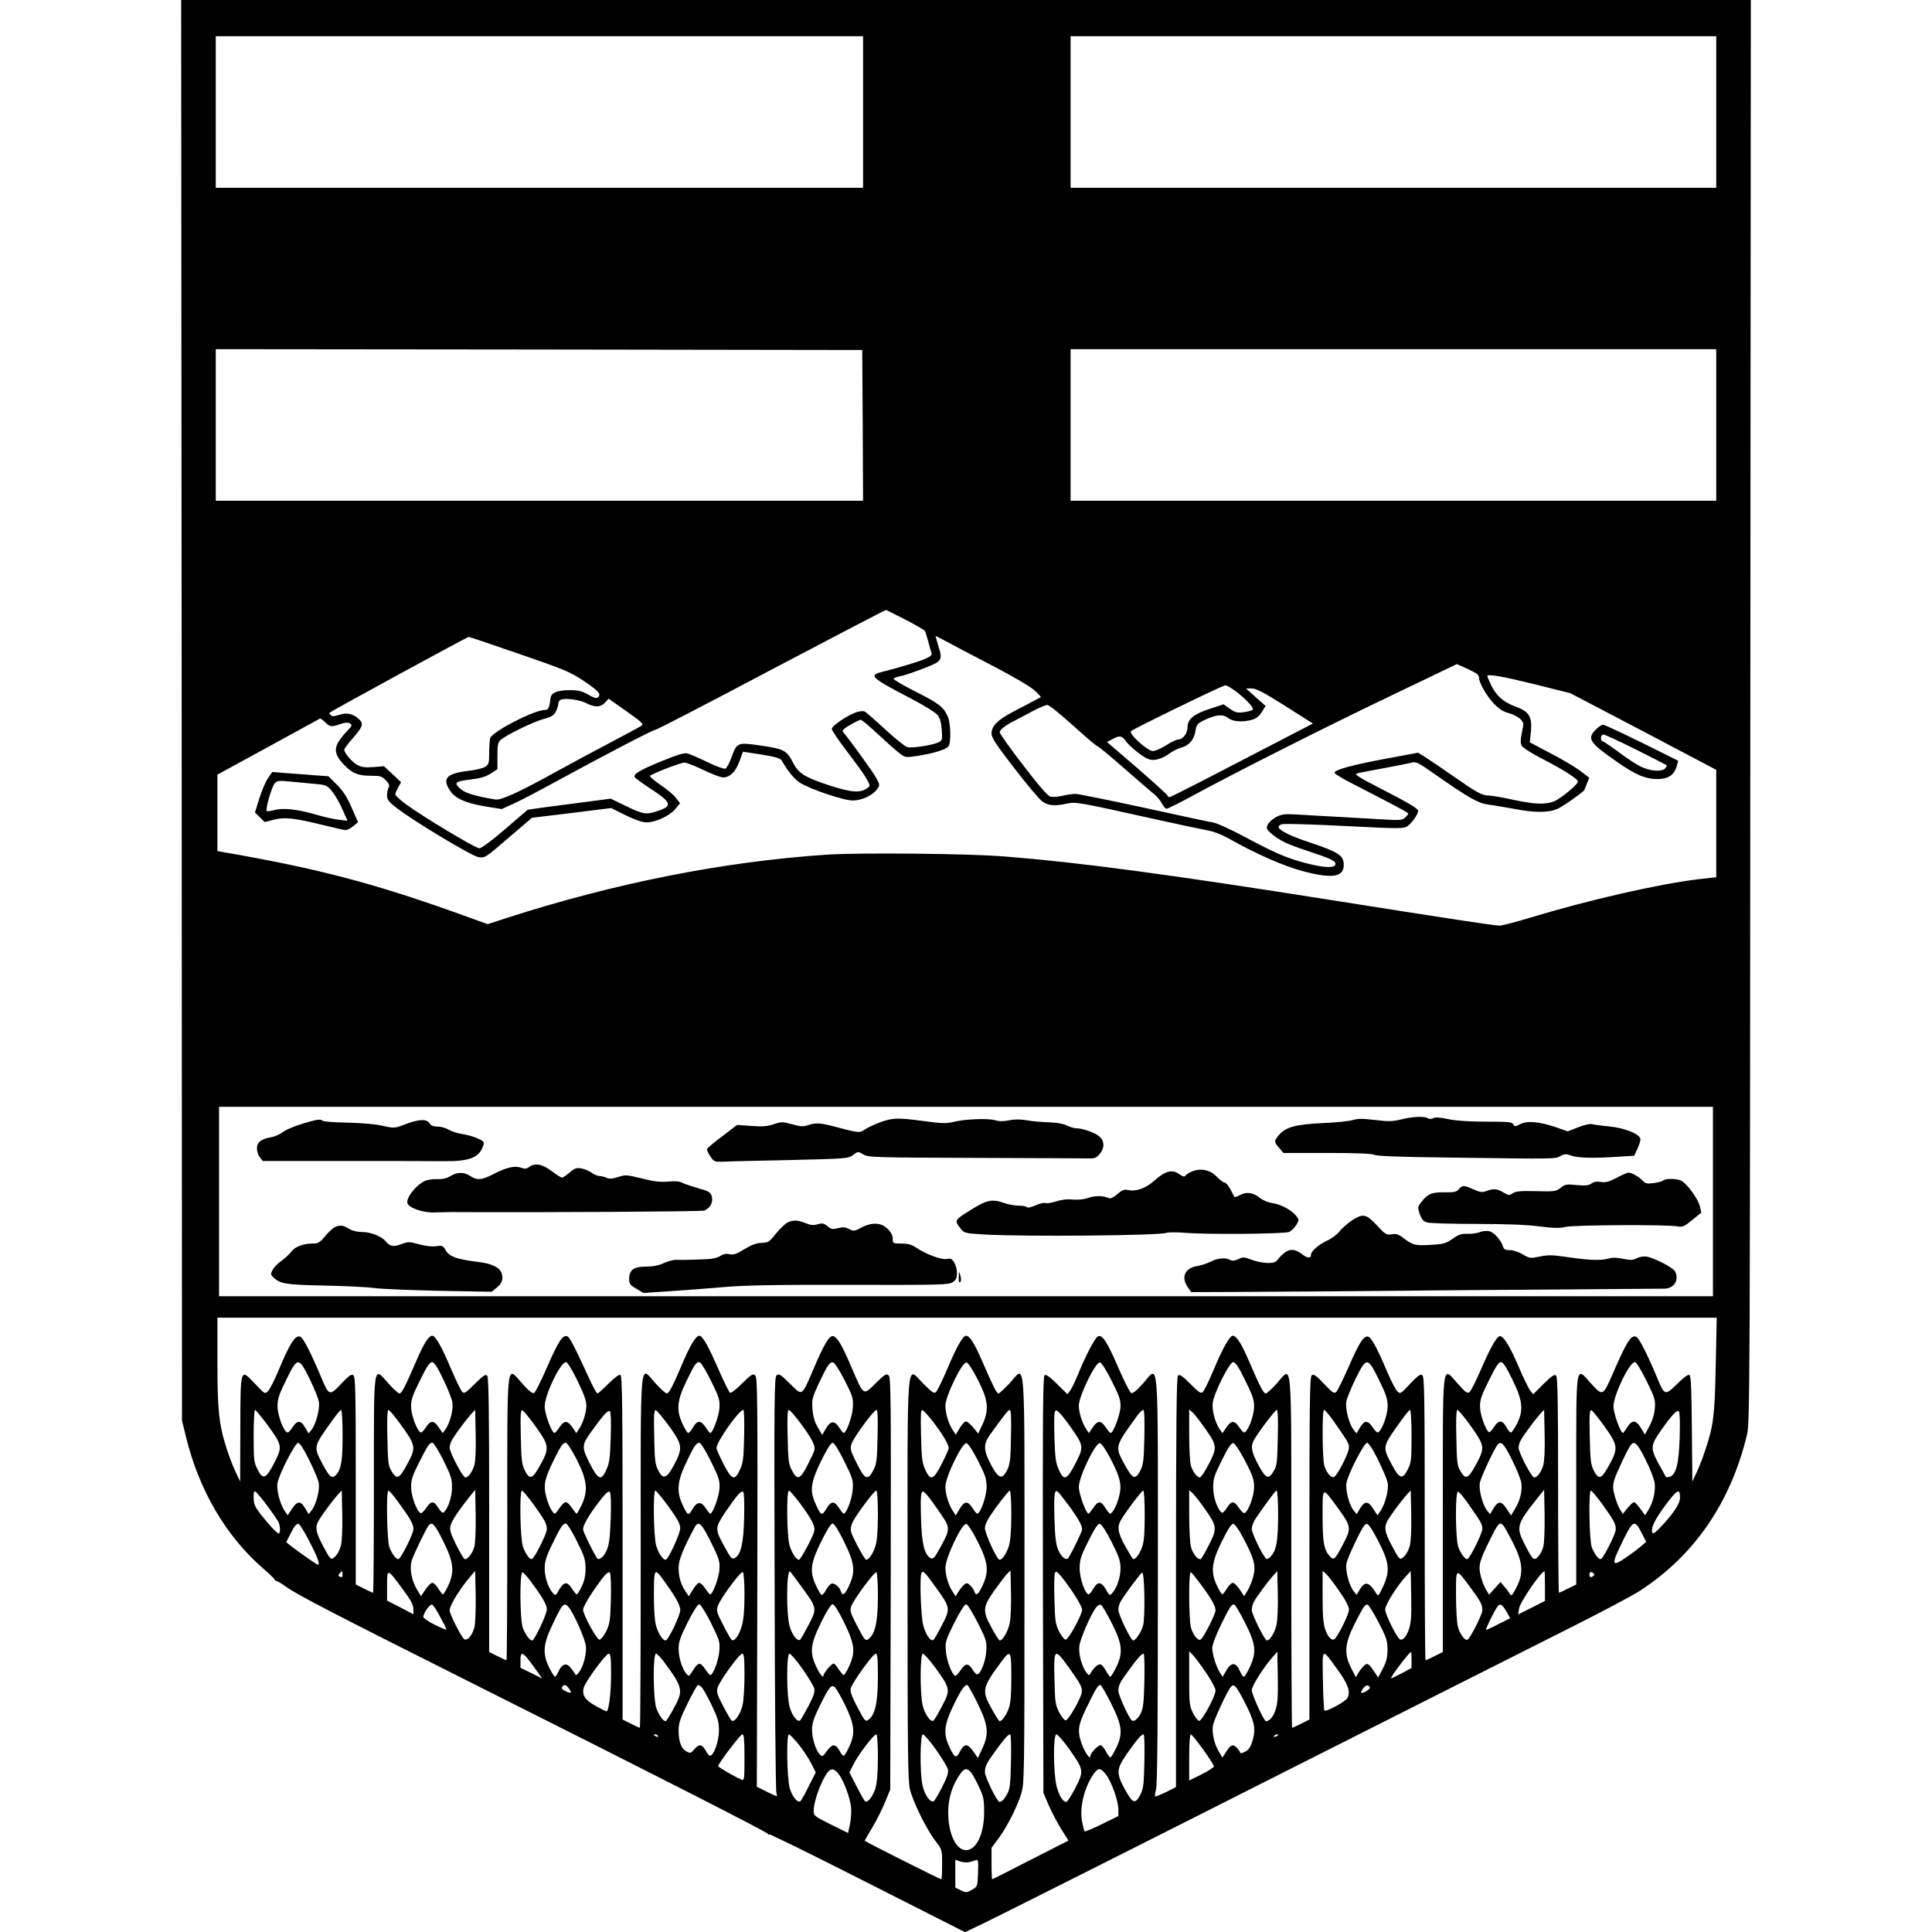 <?xml version="1.0" standalone="no"?>
<!DOCTYPE svg PUBLIC "-//W3C//DTD SVG 20010904//EN"
 "http://www.w3.org/TR/2001/REC-SVG-20010904/DTD/svg10.dtd">
<svg version="1.0" xmlns="http://www.w3.org/2000/svg"
 width="1173pt" height="1173pt" viewBox="0 0 1173 1173"
 preserveAspectRatio="xMidYMid meet">
<g transform="translate(0,1173) scale(0.1,-0.1)"
fill="#000000" stroke="none">
<path d="M1103 7418 l2 -4313 22 -90 c79 -330 245 -613 473 -810 36 -31 66
-60 68 -66 2 -5 8 -9 13 -9 5 0 31 -16 59 -36 65 -47 303 -170 1150 -595 1078
-541 1764 -890 1772 -903 4 -6 8 -7 8 -3 0 5 268 -127 595 -293 l594 -301 103
49 c57 27 812 406 1678 844 866 437 1725 871 1907 962 183 92 368 190 410 218
331 215 551 536 650 948 17 71 18 279 20 4393 l3 4317 -4765 0 -4765 0 3
-4312z m4137 3632 l0 -460 -1965 0 -1965 0 0 460 0 460 1965 0 1965 0 0 -460z
m5180 0 l0 -460 -1960 0 -1960 0 0 460 0 460 1960 0 1960 0 0 -460z m-5182
-1902 l2 -458 -1965 0 -1965 0 0 460 0 460 1963 -2 1962 -3 3 -457z m5182 2
l0 -460 -1960 0 -1960 0 0 460 0 460 1960 0 1960 0 0 -460z m-4923 -1182 c61
-32 114 -62 118 -68 3 -5 12 -33 20 -62 7 -29 17 -61 20 -71 6 -13 -2 -21 -37
-37 -39 -17 -151 -51 -265 -80 -80 -20 -63 -36 176 -160 85 -45 153 -87 165
-103 14 -19 21 -47 24 -90 4 -60 3 -63 -22 -75 -39 -17 -160 -36 -188 -28 -12
3 -72 51 -132 106 -60 56 -116 105 -125 109 -10 6 -31 4 -54 -4 -54 -19 -147
-82 -147 -101 0 -8 42 -70 93 -137 52 -67 105 -141 118 -165 23 -41 23 -44 6
-56 -42 -32 -96 -28 -227 14 -151 49 -192 74 -225 139 -37 74 -55 84 -194 104
-145 21 -146 21 -181 -74 -12 -33 -28 -63 -36 -66 -9 -3 -58 15 -111 41 -53
26 -107 49 -122 52 -18 4 -66 -11 -151 -46 -135 -55 -177 -80 -166 -99 5 -7
45 -36 89 -65 136 -88 143 -109 50 -140 -68 -23 -86 -21 -190 29 l-95 46 -161
-21 c-89 -12 -203 -27 -252 -33 l-91 -13 -136 -117 c-84 -72 -144 -117 -158
-117 -24 0 -342 191 -445 267 -36 26 -65 53 -65 60 0 6 8 26 18 43 l17 31 -52
49 -52 48 -64 -5 c-47 -4 -71 -1 -95 11 -32 16 -82 74 -82 94 0 6 22 36 50 68
65 74 70 91 36 121 -37 31 -71 38 -117 23 -30 -10 -42 -11 -51 -2 -6 6 -10 13
-7 15 15 13 836 460 844 460 6 0 145 -47 310 -104 273 -94 308 -109 389 -163
91 -62 107 -79 87 -99 -9 -9 -23 -5 -60 16 -39 22 -62 27 -112 27 -76 0 -113
-16 -117 -50 -6 -56 -13 -70 -32 -70 -67 0 -323 -133 -334 -172 -3 -13 -6 -53
-6 -90 0 -61 -2 -69 -25 -84 -14 -9 -62 -20 -107 -25 -127 -15 -155 -46 -105
-120 31 -47 94 -75 213 -95 l100 -16 77 35 c42 19 154 78 249 130 297 162 594
317 609 317 8 0 325 164 704 365 380 200 692 363 695 362 3 -1 55 -28 117 -59z
m523 -277 c128 -66 233 -128 259 -151 24 -22 42 -41 40 -43 -2 -1 -24 -13 -49
-26 -25 -13 -79 -41 -120 -63 -92 -48 -130 -86 -130 -131 0 -26 27 -67 139
-212 76 -99 153 -190 171 -202 36 -25 74 -28 148 -12 55 11 59 11 532 -94 135
-30 276 -60 314 -67 45 -8 94 -27 140 -53 161 -91 335 -168 453 -198 181 -47
248 -33 241 51 -4 47 -39 69 -191 120 -179 59 -243 101 -181 116 15 4 186 -1
380 -11 332 -17 355 -17 379 -1 27 18 65 72 65 93 0 14 -57 48 -244 144 -108
55 -144 78 -130 82 10 4 82 18 160 32 78 14 155 30 172 34 29 9 40 3 144 -70
202 -141 263 -176 320 -183 29 -4 99 -16 156 -26 132 -26 214 -25 270 0 35 16
162 106 162 115 0 2 7 18 15 38 l14 35 -55 42 c-31 23 -112 72 -181 107 l-125
66 7 66 c8 91 -11 121 -96 152 -71 26 -116 66 -147 132 -12 26 -22 49 -22 52
0 15 90 -1 286 -49 l219 -55 443 -232 442 -233 0 -326 0 -326 -107 -12 c-242
-29 -660 -124 -1021 -233 -89 -27 -174 -49 -187 -49 -30 0 -332 46 -995 151
-1023 162 -1556 233 -2010 269 -219 18 -882 24 -1080 11 -629 -42 -1290 -173
-1952 -387 l-107 -35 -208 75 c-501 178 -839 266 -1401 363 l-32 6 0 232 0
232 308 168 c169 93 310 170 314 172 4 2 18 -8 32 -22 29 -29 39 -30 93 -11
27 10 45 11 57 4 16 -9 15 -13 -17 -47 -83 -88 -88 -128 -24 -198 52 -57 89
-73 170 -73 56 0 66 -3 90 -28 19 -20 24 -31 17 -42 -5 -8 -10 -30 -10 -47 0
-28 8 -39 55 -76 104 -81 458 -294 500 -301 40 -6 42 -4 182 117 l143 122 240
29 241 30 88 -44 c58 -28 101 -43 127 -43 55 0 140 40 174 81 l29 35 -26 34
c-14 18 -57 54 -95 79 -38 26 -66 50 -61 54 17 15 186 80 208 80 13 0 65 -20
116 -45 51 -25 105 -45 119 -45 42 0 77 35 100 99 l21 57 112 -17 c81 -13 115
-23 122 -35 42 -71 76 -112 110 -135 61 -40 271 -111 325 -109 54 1 118 31
144 67 19 26 19 27 -3 68 -18 34 -151 219 -203 282 -7 8 6 20 44 42 29 17 58
31 64 31 6 0 53 -39 105 -88 52 -48 110 -100 130 -115 36 -27 38 -27 105 -17
99 15 177 39 192 58 17 22 15 135 -3 180 -25 59 -52 80 -198 154 -75 38 -135
73 -132 78 3 4 22 11 42 15 21 3 84 25 141 47 115 45 117 47 87 144 -8 27 -15
51 -15 52 0 2 28 -12 63 -31 34 -19 159 -84 277 -146z m2947 -52 c7 -6 13 -18
13 -25 0 -30 47 -111 90 -156 33 -34 58 -50 92 -58 25 -7 56 -23 69 -36 21
-22 21 -26 9 -82 -9 -43 -9 -65 -1 -80 6 -11 57 -44 113 -73 134 -68 228 -128
228 -144 0 -18 -101 -102 -144 -120 -51 -21 -120 -19 -252 10 -64 14 -129 25
-145 25 -41 0 -73 18 -219 120 -69 48 -144 99 -168 114 l-42 26 -188 -35
c-213 -39 -325 -70 -319 -88 2 -7 59 -41 128 -75 250 -129 319 -165 319 -172
0 -4 -9 -15 -19 -24 -16 -15 -33 -17 -118 -12 -54 3 -179 10 -278 16 -99 5
-217 12 -263 15 -70 4 -89 2 -123 -15 -22 -12 -45 -32 -52 -47 -10 -23 -8 -28
23 -55 49 -41 94 -63 212 -102 149 -49 180 -64 176 -84 -5 -25 -73 -21 -193
11 -113 31 -182 62 -373 164 -74 39 -151 74 -171 78 -20 3 -211 44 -425 91
-213 46 -401 84 -416 84 -16 0 -51 -5 -78 -11 -27 -7 -61 -9 -74 -6 -17 5 -69
64 -166 191 -78 101 -142 191 -142 200 0 16 35 43 95 73 22 11 71 37 108 57
38 20 76 36 86 36 10 0 80 -56 156 -125 76 -69 142 -125 147 -125 6 0 80 -62
166 -137 87 -76 169 -147 183 -158 15 -12 34 -35 43 -53 9 -18 22 -32 29 -32
7 0 76 34 153 76 251 137 801 415 1209 610 l400 192 54 -24 c30 -14 60 -29 68
-35z m-1468 -103 c61 -46 115 -102 107 -114 -3 -5 -27 -12 -53 -16 -40 -5 -52
-3 -86 21 l-38 27 -82 -27 c-99 -32 -137 -63 -137 -112 0 -38 -28 -75 -58 -75
-10 0 -42 -16 -72 -35 -30 -19 -66 -35 -80 -35 -33 0 -149 105 -133 121 14 14
554 277 572 278 7 1 34 -14 60 -33z m304 -92 l168 -107 -430 -223 c-236 -123
-434 -224 -440 -224 -6 0 -11 4 -11 8 0 5 -83 80 -184 168 l-185 159 32 17
c44 24 59 22 81 -10 22 -32 103 -98 139 -111 32 -13 82 1 127 34 19 14 51 30
70 35 49 13 79 48 88 101 6 40 12 46 52 66 71 34 115 39 146 14 30 -23 86 -27
146 -11 26 8 44 22 59 47 l23 37 -60 53 -59 53 35 0 c27 0 73 -24 203 -106z
m-4244 17 c53 -27 87 -26 114 3 l22 24 108 -76 c95 -67 106 -78 92 -88 -10 -7
-97 -54 -194 -105 -97 -51 -237 -126 -311 -167 -239 -132 -347 -182 -383 -176
-118 20 -180 38 -207 61 -48 40 -39 49 55 60 64 8 95 17 125 37 l40 26 0 80
c0 65 3 82 19 97 31 29 201 112 263 128 46 12 61 22 73 45 8 16 15 38 15 49 0
11 8 21 18 24 35 9 112 -2 151 -22z m6841 -3026 l0 -575 -4535 0 -4535 0 0
575 0 575 4535 0 4535 0 0 -575z m17 -992 c-6 -307 -13 -367 -64 -518 -14 -44
-38 -105 -52 -135 l-26 -55 -3 319 c-2 241 -5 322 -15 328 -8 5 -34 -15 -74
-54 -74 -73 -77 -72 -123 40 -58 139 -109 240 -126 246 -32 12 -56 -26 -143
-226 -59 -135 -60 -136 -131 -58 -96 107 -90 143 -90 -591 l0 -629 -50 -25
c-27 -14 -52 -25 -55 -25 -3 0 -5 294 -5 653 0 498 -3 656 -12 665 -10 10 -26
-1 -76 -50 l-63 -63 -18 22 c-10 12 -42 78 -72 148 -56 131 -96 194 -118 181
-21 -13 -56 -77 -111 -204 -29 -67 -60 -128 -68 -134 -12 -11 -24 -2 -72 52
-97 107 -90 168 -90 -796 l0 -834 -50 -25 c-27 -14 -52 -25 -55 -25 -3 0 -5
386 -5 859 0 738 -2 860 -14 871 -12 9 -26 0 -75 -52 -59 -63 -60 -63 -79 -43
-10 11 -36 61 -57 110 -51 122 -90 198 -110 215 -27 23 -59 -21 -125 -175 -34
-77 -68 -147 -76 -155 -14 -13 -22 -8 -75 48 -49 52 -63 61 -75 52 -12 -11
-14 -156 -14 -1051 l0 -1039 -50 -25 c-27 -14 -52 -25 -55 -25 -3 0 -5 479 -5
1064 0 1220 7 1133 -87 1028 -30 -34 -61 -62 -68 -62 -14 0 -32 34 -105 203
-45 104 -73 147 -95 147 -19 0 -59 -70 -117 -208 -27 -64 -56 -124 -64 -132
-12 -13 -22 -7 -77 48 -49 49 -65 60 -75 50 -9 -9 -12 -295 -12 -1255 l0
-1243 -61 -31 c-34 -16 -63 -28 -66 -26 -2 3 0 22 6 44 8 26 11 427 11 1269 0
1414 8 1304 -90 1195 -37 -43 -62 -62 -72 -59 -8 4 -43 73 -78 154 -68 157
-96 201 -123 191 -18 -7 -76 -118 -123 -234 -16 -40 -37 -83 -46 -95 l-17 -23
-63 62 c-41 41 -67 60 -76 54 -10 -6 -12 -261 -10 -1272 l3 -1264 32 -75 c18
-42 53 -107 76 -145 l44 -70 -230 -117 c-126 -65 -231 -118 -233 -118 -2 0 -4
43 -4 95 l0 96 41 55 c53 72 114 192 139 273 19 61 20 97 20 1296 0 1416 8
1304 -90 1197 -32 -34 -62 -62 -68 -62 -11 0 -31 40 -102 203 -45 104 -73 147
-95 147 -19 0 -58 -68 -116 -207 -28 -65 -57 -125 -65 -133 -12 -13 -22 -7
-78 49 -105 104 -96 220 -96 -1188 0 -1049 2 -1225 15 -1276 19 -77 102 -245
155 -313 40 -52 40 -53 40 -142 0 -50 -2 -90 -5 -90 -8 0 -465 230 -465 234 0
2 20 37 44 77 25 41 60 110 78 154 l33 80 3 1251 c2 1127 1 1253 -13 1264 -14
12 -25 5 -79 -49 -76 -75 -71 -78 -146 97 -58 136 -87 185 -112 190 -23 4 -54
-48 -117 -195 -76 -176 -67 -170 -145 -94 -56 55 -67 63 -81 51 -14 -11 -15
-137 -12 -1264 1 -688 6 -1261 11 -1274 8 -23 7 -22 -55 8 l-64 32 3 1243 c2
1119 1 1244 -13 1255 -14 12 -25 4 -80 -50 -34 -34 -67 -60 -73 -56 -5 3 -36
65 -68 138 -67 153 -98 208 -119 208 -20 0 -56 -59 -105 -176 -58 -135 -78
-174 -92 -174 -7 0 -38 28 -69 62 -97 108 -89 197 -89 -1028 0 -585 -2 -1064
-5 -1064 -3 0 -28 11 -55 25 l-50 25 0 1044 c0 872 -2 1045 -14 1049 -8 3 -38
-20 -72 -54 -32 -32 -62 -59 -67 -59 -4 0 -24 35 -44 78 -96 210 -124 263
-139 269 -28 10 -55 -32 -124 -191 -35 -81 -70 -150 -78 -154 -10 -3 -35 16
-72 59 -97 107 -90 171 -90 -822 0 -473 -2 -859 -5 -859 -3 0 -28 11 -55 25
l-50 25 0 833 c0 639 -3 836 -12 845 -10 10 -26 -1 -75 -50 -55 -55 -65 -61
-77 -48 -8 8 -37 68 -65 133 -58 139 -97 207 -116 207 -22 0 -50 -43 -95 -147
-73 -169 -91 -203 -105 -203 -7 0 -38 28 -68 62 -92 103 -87 141 -87 -618 0
-360 -2 -654 -5 -654 -3 0 -28 11 -55 25 l-50 25 0 629 c0 537 -2 630 -14 641
-12 9 -26 0 -74 -51 -71 -76 -75 -74 -122 39 -58 139 -109 240 -126 246 -32
12 -62 -34 -139 -219 -21 -49 -47 -99 -57 -110 -19 -20 -20 -20 -79 43 -91 96
-89 102 -90 -277 l-1 -316 -28 60 c-16 33 -40 96 -54 140 -47 146 -56 235 -56
526 l0 269 4551 0 4552 0 -6 -287z m-8537 -85 c28 -57 53 -119 56 -139 7 -43
-18 -136 -44 -169 l-18 -23 -22 37 c-26 45 -48 44 -77 -1 -11 -18 -24 -31 -30
-30 -23 6 -59 102 -60 157 0 47 8 71 53 163 69 140 75 140 142 5z m811 -2 c28
-57 53 -121 56 -143 6 -43 -15 -122 -43 -162 l-16 -22 -25 36 c-29 43 -50 42
-78 -2 -11 -18 -24 -31 -30 -30 -21 6 -58 102 -59 154 -1 43 7 68 54 162 39
81 59 111 73 111 13 0 32 -28 68 -104z m814 -7 c40 -82 55 -123 55 -153 -1
-45 -19 -102 -44 -141 l-17 -26 -22 33 c-31 45 -51 46 -79 4 -13 -20 -27 -36
-31 -36 -17 0 -59 113 -60 160 -1 68 95 270 129 270 9 0 36 -43 69 -111z m811
-1 c51 -103 55 -118 52 -168 -4 -51 -41 -151 -56 -150 -4 1 -16 15 -27 33 -29
45 -51 46 -76 3 -11 -20 -25 -36 -30 -36 -6 0 -21 24 -34 53 -40 84 -35 143
21 258 51 106 60 119 81 119 7 0 38 -49 69 -112z m812 2 c49 -97 53 -109 50
-165 -3 -56 -40 -156 -56 -155 -4 1 -16 15 -27 33 -28 44 -54 41 -81 -7 l-22
-38 -27 46 c-19 33 -29 66 -32 110 -5 58 -2 69 36 152 54 114 68 136 89 132
10 -2 38 -46 70 -108z m810 1 c63 -124 68 -180 27 -270 l-26 -55 -30 37 c-17
20 -37 37 -44 37 -8 0 -25 -18 -38 -40 l-24 -41 -17 26 c-27 41 -46 103 -46
150 0 58 102 268 128 263 10 -2 37 -43 70 -107z m811 -4 c45 -88 55 -116 54
-156 -1 -48 -43 -161 -60 -161 -4 0 -18 16 -31 36 -28 42 -48 41 -79 -4 l-22
-33 -17 26 c-25 39 -43 96 -44 141 0 57 102 267 128 262 10 -2 38 -44 71 -111z
m811 2 c47 -95 55 -118 54 -165 -2 -53 -37 -145 -59 -151 -5 -1 -19 12 -30 30
-28 44 -49 45 -78 2 l-25 -36 -16 22 c-28 40 -49 119 -43 162 8 61 102 247
124 247 14 0 34 -30 73 -111z m812 4 c45 -92 53 -116 53 -163 -1 -55 -37 -151
-60 -157 -5 -1 -19 12 -30 30 -29 45 -51 46 -77 1 l-22 -37 -18 23 c-27 33
-51 126 -44 169 3 20 28 82 56 139 67 135 73 135 142 -5z m811 0 c63 -129 68
-186 27 -268 -14 -27 -30 -50 -35 -52 -6 -2 -19 13 -29 32 -24 45 -48 45 -76
0 -12 -19 -25 -33 -30 -30 -20 12 -53 104 -54 152 -1 43 7 68 54 162 39 81 59
111 73 111 13 0 32 -29 70 -107z m813 -5 c52 -106 55 -117 51 -170 -3 -35 -15
-75 -33 -107 l-27 -51 -24 40 c-30 50 -54 51 -83 5 -12 -19 -24 -35 -26 -35
-15 0 -58 120 -58 161 0 68 97 269 130 269 9 0 36 -44 70 -112z m-8379 -260
c100 -137 100 -139 44 -248 -47 -90 -66 -96 -98 -30 -21 40 -23 58 -23 202 0
87 4 158 8 158 4 0 35 -37 69 -82z m463 -72 c0 -153 -8 -204 -38 -239 -25 -29
-41 -16 -83 63 -57 109 -58 103 60 268 24 34 48 62 52 62 5 0 9 -69 9 -154z
m348 72 c100 -139 100 -145 41 -254 -46 -84 -61 -89 -93 -34 -19 31 -21 55
-24 203 -3 108 0 167 6 167 6 0 37 -37 70 -82z m452 -253 c-13 -43 -36 -75
-55 -75 -15 0 -95 152 -95 180 0 12 5 31 12 43 15 30 86 125 117 160 l26 28 3
-148 c2 -91 -1 -163 -8 -188z m372 234 c83 -115 85 -131 27 -236 -47 -85 -63
-90 -94 -28 -17 34 -20 64 -23 204 -3 129 -1 162 9 159 8 -3 44 -47 81 -99z
m456 -66 c-4 -123 -8 -156 -26 -195 -31 -71 -49 -65 -101 36 -50 98 -50 112 7
191 73 102 104 137 115 126 6 -6 8 -66 5 -158z m355 68 c81 -113 84 -133 29
-236 -45 -84 -67 -90 -97 -30 -17 34 -21 64 -23 204 -3 133 -1 162 10 159 7
-2 43 -46 81 -97z m455 -58 c-3 -137 -6 -164 -25 -205 -32 -71 -50 -65 -101
35 -23 45 -42 88 -42 95 0 38 137 232 163 232 5 0 7 -67 5 -157z m343 75 c69
-93 92 -138 83 -165 -3 -10 -22 -51 -42 -90 -44 -86 -62 -92 -94 -30 -20 37
-23 60 -26 205 -3 114 -1 162 7 162 6 0 39 -37 72 -82z m467 -80 c-3 -145 -6
-168 -26 -205 -32 -62 -50 -56 -94 30 -48 96 -50 103 -34 140 19 44 133 197
147 197 8 0 10 -48 7 -162z m340 86 c55 -72 92 -134 92 -156 0 -7 -19 -50 -42
-95 -51 -100 -69 -106 -101 -35 -18 40 -22 70 -25 206 -3 130 -2 158 9 154 8
-2 38 -36 67 -74z m470 -86 c-2 -139 -6 -169 -23 -203 -30 -60 -52 -54 -97 30
-48 89 -49 127 -6 186 86 119 109 149 119 149 7 0 10 -53 7 -162z m367 51 c75
-108 76 -114 24 -215 -52 -101 -70 -107 -101 -36 -18 39 -22 72 -26 189 -2 78
-2 150 2 159 6 15 8 15 27 -2 11 -10 45 -53 74 -95z m443 -51 c-3 -139 -6
-169 -23 -203 -31 -62 -47 -57 -94 28 -64 116 -65 111 76 305 13 17 29 32 34
32 7 0 9 -57 7 -162z m368 50 c74 -104 75 -117 23 -217 -23 -44 -47 -81 -54
-81 -17 0 -40 30 -54 69 -6 20 -11 99 -11 189 l0 155 21 -19 c12 -10 45 -53
75 -96z m442 -55 c-3 -148 -5 -172 -24 -203 -32 -55 -47 -50 -93 34 -42 78
-49 112 -30 149 23 44 131 187 141 187 6 0 9 -59 6 -167z m338 100 c89 -127
94 -136 94 -162 0 -33 -73 -175 -92 -179 -19 -4 -42 25 -57 67 -13 41 -15 341
-2 341 5 0 31 -30 57 -67z m474 -91 c0 -144 -2 -162 -22 -202 -33 -66 -52 -60
-99 30 -57 109 -58 103 60 268 24 34 48 62 52 62 5 0 9 -71 9 -158z m348 76
c100 -139 100 -145 41 -254 -46 -84 -61 -89 -93 -34 -19 31 -21 55 -24 203 -3
108 0 167 6 167 6 0 37 -37 70 -82z m452 -253 c-13 -44 -36 -75 -56 -75 -15 0
-94 151 -94 181 0 11 5 30 12 42 15 30 86 125 117 160 l26 28 3 -148 c2 -91
-1 -163 -8 -188z m372 234 c82 -115 84 -132 27 -236 -47 -85 -63 -90 -94 -28
-17 34 -20 64 -23 204 -3 132 -1 162 10 159 7 -3 43 -47 80 -99z m456 -66 c-5
-160 -22 -227 -60 -239 -11 -3 -21 -4 -22 -2 -2 1 -22 38 -46 81 -51 95 -50
111 17 206 62 89 95 123 106 112 6 -6 8 -72 5 -158z m-8321 -137 c28 -57 55
-119 58 -139 8 -41 -16 -133 -43 -167 l-18 -23 -22 37 c-27 46 -48 44 -81 -7
l-24 -37 -19 27 c-29 44 -51 130 -43 170 10 55 107 243 125 243 10 0 35 -39
67 -104z m815 -2 c47 -95 53 -114 52 -168 0 -58 -27 -134 -53 -150 -5 -3 -18
10 -30 29 -26 44 -45 44 -73 0 -13 -19 -27 -33 -33 -32 -23 7 -58 100 -59 156
0 47 7 70 48 151 55 108 63 120 82 120 7 0 37 -48 66 -106z m810 4 c63 -125
70 -189 29 -276 -14 -29 -27 -52 -30 -52 -3 0 -16 16 -29 35 -12 19 -29 35
-37 35 -8 0 -25 -16 -37 -35 -13 -19 -26 -35 -29 -35 -13 0 -40 51 -53 104
-18 68 -9 110 45 219 47 94 56 107 75 107 8 0 37 -46 66 -102z m814 -10 c51
-103 55 -118 52 -168 -4 -51 -41 -151 -56 -150 -4 1 -16 15 -27 33 -28 43 -54
41 -81 -6 -24 -43 -30 -40 -63 34 -33 72 -28 136 20 238 50 107 65 131 85 131
9 0 36 -44 70 -112z m810 0 c53 -107 55 -116 51 -173 -4 -56 -38 -146 -55
-145 -4 1 -16 15 -27 33 -29 46 -49 45 -78 -3 -27 -46 -33 -44 -66 31 -36 77
-29 130 34 258 34 70 60 111 70 111 10 0 36 -41 71 -112z m812 3 c45 -88 52
-111 52 -160 0 -55 -38 -162 -57 -161 -4 1 -17 15 -28 33 -29 46 -49 45 -78
-3 l-24 -41 -17 26 c-27 41 -46 103 -46 150 0 58 102 268 128 263 10 -2 37
-43 70 -107z m804 14 c60 -116 71 -161 52 -232 -14 -54 -40 -103 -54 -103 -4
0 -17 16 -29 35 -26 44 -45 44 -73 0 -13 -19 -26 -35 -29 -35 -15 0 -59 121
-59 162 0 61 101 271 128 266 10 -2 36 -40 64 -93z m818 -15 c47 -92 54 -112
54 -161 -1 -56 -36 -149 -59 -156 -5 -1 -20 13 -33 32 -28 44 -47 44 -73 0
-12 -19 -25 -32 -30 -29 -26 16 -53 92 -53 150 -1 54 5 73 52 168 40 80 58
106 70 104 10 -2 40 -47 72 -108z m807 6 c28 -57 55 -119 58 -139 8 -40 -14
-126 -43 -170 l-19 -27 -24 37 c-32 51 -52 52 -80 7 l-22 -37 -19 23 c-27 34
-51 126 -43 167 10 55 107 243 125 243 10 0 35 -39 67 -104z m813 1 c28 -56
54 -120 57 -142 6 -48 -8 -106 -40 -158 l-23 -38 -25 38 c-32 51 -52 52 -80 7
l-22 -37 -19 23 c-27 34 -51 126 -43 168 6 33 85 202 107 230 22 26 39 8 88
-91z m810 3 c28 -55 53 -120 56 -143 7 -49 -9 -118 -38 -165 l-20 -32 -29 40
c-16 22 -33 40 -38 40 -5 0 -23 -16 -39 -35 l-29 -36 -16 24 c-9 13 -23 49
-32 80 -13 46 -14 64 -5 99 12 41 82 190 102 216 22 26 40 8 88 -88z m-8365
-285 c29 -39 57 -80 64 -92 13 -25 15 -73 3 -73 -11 0 -59 52 -111 118 -34 45
-41 61 -41 99 0 41 2 44 16 32 9 -8 40 -45 69 -84z m444 -242 c-6 -23 -21 -51
-34 -63 -26 -25 -27 -24 -79 74 -38 73 -43 103 -24 139 15 30 86 125 117 160
l26 28 3 -148 c2 -90 -2 -164 -9 -190z m347 270 c76 -104 94 -136 94 -167 0
-26 -70 -169 -89 -181 -13 -7 -41 29 -57 72 -15 42 -20 343 -6 343 5 0 31 -30
58 -67z m464 -274 c-12 -43 -45 -83 -61 -74 -5 4 -28 43 -50 87 -31 62 -39 88
-35 111 6 29 44 88 115 177 l36 45 3 -153 c1 -88 -2 -170 -8 -193z m358 259
c72 -101 82 -119 82 -154 0 -25 -71 -167 -89 -179 -13 -7 -39 27 -56 74 -17
49 -22 341 -6 341 5 0 36 -37 69 -82z m470 -85 c-4 -110 -9 -159 -23 -191 -19
-47 -49 -70 -62 -50 -29 48 -83 159 -83 173 0 22 26 70 73 135 62 84 80 101
90 91 6 -6 8 -72 5 -158z m351 70 c54 -74 71 -106 71 -131 0 -33 -73 -192 -89
-192 -16 0 -43 39 -57 86 -16 54 -20 334 -5 334 5 0 41 -44 80 -97z m459 -69
c-4 -158 -20 -224 -58 -244 -16 -8 -24 1 -59 65 -62 113 -62 117 4 216 72 105
96 132 108 120 5 -5 7 -76 5 -157z m339 89 c75 -102 94 -140 86 -172 -8 -34
-83 -171 -92 -171 -17 0 -43 40 -57 86 -17 56 -20 334 -4 334 5 0 36 -35 67
-77z m473 -66 c0 -96 -5 -160 -14 -191 -14 -46 -40 -86 -57 -86 -9 0 -84 137
-92 171 -4 16 0 38 11 60 25 49 130 189 142 189 6 0 10 -55 10 -143z m381 3
c59 -87 59 -94 -2 -205 -35 -64 -43 -73 -59 -65 -37 20 -54 87 -58 238 -5 176
-1 190 39 142 16 -19 52 -69 80 -110z m429 -3 c0 -96 -5 -160 -14 -191 -14
-47 -41 -86 -57 -86 -16 0 -89 159 -89 192 0 25 17 57 71 131 39 53 75 97 80
97 5 0 9 -63 9 -143z m344 59 c60 -81 86 -127 86 -151 0 -14 -54 -125 -83
-173 -13 -20 -43 3 -63 50 -13 32 -19 79 -22 185 -4 144 -1 179 18 168 6 -3
34 -39 64 -79z m466 -65 c0 -108 -4 -160 -15 -192 -17 -47 -43 -81 -56 -74 -4
3 -26 39 -48 79 -42 76 -49 111 -30 149 22 42 130 187 140 187 5 0 9 -63 9
-149z m366 37 c73 -105 75 -117 25 -216 -22 -44 -45 -83 -50 -87 -16 -9 -49
30 -60 72 -6 21 -11 107 -11 192 l0 154 21 -19 c11 -10 45 -53 75 -96z m444
-40 c-1 -158 -10 -210 -45 -248 -10 -11 -21 -17 -26 -15 -19 12 -89 155 -89
182 0 17 12 48 28 70 76 110 116 163 123 163 5 0 9 -69 9 -152z m355 57 c90
-123 92 -130 39 -231 -50 -95 -55 -100 -81 -72 -35 39 -43 84 -43 246 0 178
-3 176 85 57z m444 -242 c-6 -23 -21 -51 -34 -63 -26 -25 -27 -24 -79 74 -38
73 -43 103 -24 139 15 30 86 125 117 160 l26 28 3 -148 c2 -90 -2 -164 -9
-190z m346 270 c86 -121 95 -137 95 -165 0 -26 -71 -171 -90 -183 -12 -7 -40
30 -56 72 -18 52 -20 345 -1 337 6 -2 30 -30 52 -61z m465 -274 c-6 -22 -20
-49 -32 -61 -26 -26 -33 -19 -83 80 -51 100 -46 118 76 272 l44 55 3 -153 c1
-87 -2 -170 -8 -193z m358 259 c72 -101 82 -119 82 -154 0 -25 -71 -167 -89
-179 -13 -7 -41 29 -57 72 -15 44 -20 343 -5 343 5 0 36 -37 69 -82z m472 37
c0 -34 -42 -97 -118 -177 -41 -43 -52 -47 -52 -18 0 27 24 72 73 140 81 109
97 119 97 55z m-8323 -260 c50 -97 68 -145 53 -145 -7 0 -121 80 -169 118
l-23 19 22 44 c28 56 40 70 54 66 6 -1 34 -48 63 -102z m814 -2 c64 -129 70
-185 30 -271 -14 -29 -28 -52 -32 -52 -4 0 -16 16 -28 35 -11 19 -27 35 -36
35 -8 0 -27 -18 -42 -41 l-27 -40 -23 38 c-35 58 -48 131 -33 179 14 42 86
191 102 212 22 26 37 9 89 -95z m811 1 c47 -94 53 -114 53 -168 0 -44 -7 -74
-23 -108 -13 -27 -27 -48 -30 -48 -4 0 -17 16 -30 36 -28 44 -49 41 -78 -9
-20 -35 -21 -36 -37 -19 -28 31 -50 95 -50 149 0 41 9 71 42 140 53 110 68
133 86 133 8 0 37 -45 67 -106z m814 -6 c51 -103 55 -118 52 -168 -4 -51 -41
-150 -56 -150 -4 0 -17 16 -30 35 -12 19 -29 35 -37 35 -7 0 -25 -18 -38 -41
l-25 -41 -19 29 c-29 41 -43 89 -43 145 0 46 29 118 98 246 23 41 41 25 98
-90z m809 1 c65 -132 70 -181 30 -266 -25 -56 -40 -65 -50 -34 -8 27 -40 52
-57 46 -9 -4 -24 -21 -34 -40 -10 -19 -22 -31 -27 -28 -5 3 -20 29 -33 57 -39
84 -34 133 31 265 34 70 60 111 70 111 10 0 36 -41 70 -111z m811 1 c64 -126
70 -181 29 -267 -25 -56 -40 -65 -50 -34 -3 10 -14 26 -25 36 -17 15 -22 16
-36 4 -10 -8 -25 -27 -35 -43 l-17 -28 -17 26 c-27 41 -44 97 -45 147 0 60
100 272 127 267 9 -2 39 -47 69 -108z m813 -2 c45 -89 54 -115 54 -160 0 -55
-22 -119 -50 -150 -16 -17 -17 -16 -37 19 -29 51 -51 53 -77 9 -11 -20 -25
-36 -29 -36 -21 0 -55 97 -55 156 0 54 6 74 53 168 40 80 58 106 70 104 10 -2
39 -46 71 -110z m798 27 c66 -124 78 -168 64 -229 -6 -28 -22 -68 -34 -89
l-23 -38 -27 40 c-15 23 -34 41 -42 41 -9 0 -25 -16 -36 -35 -12 -19 -24 -35
-28 -35 -4 0 -18 23 -32 52 -40 85 -34 141 30 271 39 78 58 107 70 105 9 -2
35 -39 58 -83z m823 -25 c66 -129 71 -179 26 -275 -25 -54 -29 -58 -39 -41
-45 73 -69 79 -102 24 l-18 -31 -19 23 c-27 34 -51 125 -43 168 6 33 85 202
108 230 18 23 31 8 87 -98z m759 96 c6 -7 33 -56 59 -107 59 -118 63 -181 18
-269 -26 -49 -30 -53 -40 -36 -6 10 -21 31 -34 45 l-22 26 -35 -39 -34 -38
-20 33 c-11 19 -26 57 -32 85 -14 60 -6 88 54 209 54 111 63 119 86 91z m837
-41 l29 -56 -35 -30 c-19 -16 -62 -48 -95 -70 -77 -53 -82 -38 -25 79 74 155
83 161 126 77z m-7886 -255 c0 -13 -5 -18 -15 -14 -12 5 -13 10 -4 20 15 19
19 18 19 -6z m355 -75 c65 -88 75 -107 75 -140 l0 -26 -80 42 -80 41 0 90 c0
106 1 106 85 -7z m445 -246 c-14 -53 -47 -87 -65 -68 -21 23 -85 151 -85 171
0 33 65 137 134 216 l21 24 3 -152 c1 -86 -2 -168 -8 -191z m340 283 c75 -101
100 -145 100 -173 0 -30 -75 -189 -89 -189 -15 0 -43 38 -57 77 -18 52 -20
345 -1 337 6 -3 28 -26 47 -52z m489 -109 c-4 -133 -7 -153 -29 -198 -14 -27
-32 -50 -40 -50 -17 0 -99 149 -100 182 0 12 25 59 56 105 71 104 95 131 107
119 5 -5 8 -75 6 -158z m308 129 c81 -110 113 -166 113 -197 0 -33 -73 -185
-89 -185 -17 0 -43 40 -57 86 -9 31 -14 95 -14 190 0 154 4 164 47 106z m503
-104 c0 -91 -5 -150 -16 -189 -16 -57 -44 -96 -61 -86 -5 3 -28 43 -52 90 -40
78 -43 87 -32 118 15 45 139 212 151 204 6 -4 10 -63 10 -137z m345 50 c96
-131 97 -133 45 -232 -23 -44 -46 -85 -51 -90 -15 -16 -48 24 -64 77 -22 73
-21 337 1 337 1 0 32 -41 69 -92z m465 -57 c0 -149 -15 -224 -50 -256 -25 -23
-27 -21 -80 81 -37 72 -41 86 -32 111 14 41 142 214 153 207 5 -3 9 -67 9
-143z m350 54 c91 -126 91 -130 39 -232 -24 -46 -47 -87 -52 -90 -17 -10 -45
29 -61 86 -16 57 -24 310 -10 324 11 10 20 1 84 -88z m450 -222 c-11 -49 -42
-103 -60 -103 -4 0 -27 34 -49 76 -57 104 -55 126 16 227 32 45 67 91 78 102
l20 20 3 -135 c2 -76 -2 -158 -8 -187z m384 189 c31 -46 56 -93 56 -105 -1
-33 -83 -182 -100 -182 -8 0 -26 23 -40 50 -22 45 -25 65 -28 192 -3 79 -1
150 2 160 6 15 9 14 30 -8 13 -13 49 -61 80 -107z m426 -201 c-10 -39 -45 -91
-60 -91 -14 0 -90 157 -90 186 0 14 5 35 12 47 16 32 119 171 132 179 15 10
20 -269 6 -321z m354 245 c62 -84 86 -127 86 -154 0 -20 -64 -148 -85 -171
-11 -11 -16 -10 -33 7 -12 12 -25 38 -31 59 -14 50 -15 346 -1 338 6 -3 34
-39 64 -79z m456 -242 c-10 -46 -40 -94 -58 -94 -13 0 -92 158 -92 185 0 14 5
36 12 48 15 30 86 125 117 160 l26 28 3 -138 c2 -76 -2 -161 -8 -189z m381
206 c39 -55 59 -94 59 -113 0 -24 -52 -135 -83 -174 -16 -21 -44 3 -61 54 -12
35 -16 86 -16 201 l0 155 21 -19 c12 -10 48 -57 80 -104z m423 -232 c-17 -51
-45 -77 -61 -55 -31 40 -83 150 -83 175 0 29 72 144 129 205 l26 28 3 -152 c2
-119 -1 -163 -14 -201z m371 257 c65 -88 75 -107 75 -141 0 -25 -71 -167 -90
-179 -15 -9 -48 35 -59 80 -6 24 -11 110 -11 191 0 169 -3 167 85 49z m455 5
l0 -90 -81 -41 -82 -41 6 37 c6 38 134 225 154 225 2 0 3 -40 3 -90z m300 70
c0 -4 -7 -10 -15 -14 -10 -4 -15 1 -15 14 0 13 5 18 15 14 8 -4 15 -10 15 -14z
m-7008 -256 c21 -38 38 -72 38 -77 0 -4 -31 9 -70 28 -38 19 -70 41 -70 48 0
22 40 79 53 75 7 -2 29 -35 49 -74z m780 59 c29 -33 101 -194 105 -237 6 -47
-16 -126 -43 -161 -16 -20 -16 -20 -27 -1 -7 11 -20 28 -30 38 -22 24 -49 11
-67 -32 -7 -16 -16 -30 -20 -30 -5 0 -21 25 -36 56 -40 83 -37 138 15 249 66
140 74 150 103 118z m864 -95 c53 -108 56 -116 51 -173 -4 -56 -38 -145 -55
-145 -4 0 -17 16 -30 35 -30 47 -44 45 -79 -13 -19 -31 -21 -31 -36 -14 -25
28 -47 99 -47 153 0 40 11 71 55 159 32 64 61 110 70 110 8 0 38 -47 71 -112z
m809 1 c65 -132 70 -181 30 -266 -13 -29 -28 -53 -32 -53 -4 0 -18 16 -31 35
-12 19 -26 35 -31 35 -12 0 -61 -58 -61 -71 0 -22 -23 6 -46 55 -39 84 -34
133 31 265 34 70 60 111 70 111 10 0 36 -41 70 -111z m811 -1 c53 -105 56
-115 52 -173 -3 -58 -33 -136 -54 -141 -5 -2 -18 11 -29 29 -26 42 -44 40 -74
-5 -13 -21 -28 -35 -33 -32 -21 13 -51 94 -55 149 -5 57 -2 65 51 173 33 65
63 112 71 112 9 0 38 -47 71 -112z m813 -1 c66 -130 71 -182 27 -271 -15 -31
-31 -56 -34 -56 -4 0 -16 15 -26 34 -10 19 -25 37 -32 40 -15 6 -40 -15 -61
-50 -11 -19 -11 -19 -27 1 -27 35 -49 114 -43 161 5 45 75 205 104 237 9 10
21 16 27 14 6 -2 35 -51 65 -110z m811 -1 c65 -129 70 -176 28 -268 -15 -32
-31 -58 -36 -58 -5 0 -15 13 -22 30 -25 60 -54 62 -87 4 l-20 -35 -15 23 c-23
35 -48 114 -48 152 0 19 21 76 51 137 56 115 67 131 83 127 6 -2 36 -52 66
-112z m810 4 c48 -93 54 -112 54 -165 0 -46 -6 -73 -28 -115 l-29 -55 -16 25
c-40 60 -47 65 -66 50 -10 -8 -26 -28 -36 -44 l-17 -29 -28 54 c-45 87 -40
150 20 269 55 108 64 122 80 117 6 -1 36 -50 66 -107z m777 64 l22 -39 -72
-36 c-40 -21 -73 -36 -75 -34 -4 4 56 125 71 143 15 19 29 10 54 -34z m-1823
-372 c31 -46 56 -93 56 -105 0 -35 -83 -188 -100 -185 -8 2 -25 23 -37 48 -21
41 -23 58 -23 209 l0 166 24 -25 c13 -14 49 -62 80 -108z m420 -224 c-13 -41
-36 -68 -58 -68 -12 0 -86 162 -86 188 0 27 77 148 134 210 l21 24 3 -153 c2
-119 -1 -163 -14 -201z m376 246 c64 -87 81 -136 61 -173 -13 -23 -129 -86
-140 -76 -3 4 -8 86 -9 183 -4 204 -9 200 88 66z m450 57 l0 -48 -59 -32 c-32
-17 -62 -31 -65 -31 -4 0 12 26 36 58 43 59 79 102 85 102 2 0 3 -22 3 -49z
m-5373 17 c11 -13 37 -47 57 -76 l38 -53 -66 33 -66 32 0 43 c0 49 8 53 37 21z
m513 -103 c0 -117 -14 -225 -28 -225 -4 0 -34 15 -66 33 -63 34 -84 66 -72
110 8 35 135 207 151 207 12 0 15 -22 15 -125z m320 77 c118 -160 121 -175 59
-287 -22 -41 -44 -75 -48 -75 -15 0 -41 37 -56 79 -20 57 -22 331 -2 331 6 -1
28 -22 47 -48z m490 -82 c0 -71 -5 -152 -11 -180 -11 -53 -48 -108 -66 -97 -5
3 -29 43 -52 88 -38 72 -42 86 -34 113 13 42 132 206 149 206 11 0 14 -26 14
-130z m352 38 c36 -51 68 -105 72 -120 4 -20 -4 -46 -35 -105 -23 -43 -45 -82
-50 -87 -15 -16 -48 24 -64 77 -20 68 -21 327 -2 327 8 0 43 -42 79 -92z m458
-46 c0 -150 -15 -225 -50 -257 -25 -23 -27 -21 -79 79 -31 59 -40 87 -36 105
9 35 135 211 152 211 10 0 13 -29 13 -138z m350 51 c90 -125 92 -132 39 -232
-23 -45 -47 -85 -52 -88 -18 -11 -55 44 -66 97 -16 75 -15 310 2 310 7 0 42
-39 77 -87z m460 -57 c0 -103 -4 -156 -15 -187 -15 -42 -41 -79 -56 -79 -4 0
-26 34 -48 75 -62 112 -59 127 59 287 56 75 60 68 60 -96z m348 62 c76 -106
85 -125 79 -157 -9 -42 -81 -166 -97 -166 -8 0 -26 23 -40 50 -23 45 -25 64
-28 203 -5 185 0 189 86 70z m460 -80 c-3 -135 -7 -169 -22 -200 -20 -38 -43
-55 -57 -41 -20 23 -79 153 -79 177 0 33 10 54 64 126 52 72 77 100 89 100 5
0 7 -69 5 -162z m-3494 -50 c20 -28 15 -32 -18 -17 -26 12 -31 20 -19 32 11
12 21 8 37 -15z m809 5 c8 -10 35 -58 59 -108 37 -78 43 -98 43 -155 -1 -65
-32 -150 -55 -150 -5 0 -16 13 -24 29 -22 41 -41 45 -69 12 -22 -26 -25 -27
-49 -15 -32 17 -48 60 -48 129 0 43 10 72 55 164 30 61 58 111 63 111 5 0 16
-8 25 -17z m869 -107 c57 -119 62 -170 23 -253 -13 -29 -28 -53 -33 -53 -5 0
-15 12 -22 26 -26 48 -46 49 -78 5 -28 -38 -30 -39 -45 -23 -25 27 -47 99 -47
151 0 36 11 71 46 142 56 114 71 134 92 116 8 -6 37 -57 64 -111z m803 13 c66
-135 71 -185 28 -277 l-26 -56 -16 24 c-9 14 -24 33 -34 43 -21 21 -39 12 -63
-35 -19 -36 -30 -29 -60 36 -37 79 -33 130 21 244 45 95 70 132 87 132 5 0 33
-50 63 -111z m811 -1 c68 -136 73 -183 30 -272 -15 -31 -31 -56 -34 -56 -4 0
-16 15 -26 34 -10 19 -24 37 -32 40 -13 5 -64 -47 -64 -66 0 -25 -31 18 -50
68 -31 84 -27 117 31 235 53 109 66 129 80 129 5 0 34 -51 65 -112z m806 17
c64 -123 74 -168 54 -239 -13 -43 -23 -59 -46 -71 -17 -9 -30 -12 -30 -7 0 4
-9 18 -21 31 -24 25 -39 18 -69 -32 l-18 -28 -20 33 c-29 47 -45 116 -38 161
6 35 84 204 109 235 18 22 31 8 79 -83z m765 79 c3 -10 -46 -39 -53 -31 -2 2
4 13 12 26 16 22 35 24 41 5z m-4322 -294 c3 -6 -1 -7 -9 -4 -18 7 -21 14 -7
14 6 0 13 -4 16 -10z m525 -131 c0 -130 -1 -141 -17 -134 -31 11 -143 76 -143
82 0 15 135 193 147 193 10 0 13 -30 13 -141z m330 79 c27 -35 62 -87 76 -116
l27 -53 -43 -84 c-23 -47 -46 -88 -51 -91 -18 -11 -49 28 -64 79 -17 58 -22
327 -5 327 5 0 32 -28 60 -62z m480 -76 c0 -93 -5 -155 -15 -189 -15 -49 -46
-90 -62 -80 -5 3 -28 44 -52 91 l-44 85 27 53 c29 58 121 178 136 178 6 0 10
-55 10 -138z m353 45 c36 -51 68 -104 72 -119 5 -19 -4 -47 -34 -106 -22 -44
-46 -84 -52 -88 -20 -12 -56 40 -68 96 -17 77 -15 310 2 310 8 0 44 -42 80
-93z m455 -69 c-3 -136 -6 -169 -22 -198 -18 -33 -33 -50 -48 -50 -14 0 -88
151 -88 180 0 37 10 56 64 130 52 72 77 100 89 100 5 0 7 -69 5 -162z m352 75
c91 -128 92 -134 39 -238 -24 -47 -49 -85 -55 -85 -21 0 -43 36 -59 95 -20 80
-22 315 -1 315 7 0 42 -39 76 -87z m458 -75 c-3 -142 -6 -168 -24 -203 -32
-61 -46 -56 -93 29 -55 101 -54 124 10 217 59 84 88 119 102 119 5 0 7 -69 5
-162z m357 70 c36 -50 65 -96 65 -102 0 -7 -34 -28 -75 -49 l-75 -37 0 140 c0
82 4 140 10 140 5 0 38 -41 75 -92z m455 88 c0 -2 -7 -7 -16 -10 -8 -3 -12 -2
-9 4 6 10 25 14 25 6z m-2663 -244 c30 -45 63 -136 70 -192 3 -25 0 -71 -6
-103 l-12 -56 -105 52 c-98 49 -104 53 -104 82 0 61 50 194 88 238 22 24 42
18 69 -21z m796 20 c9 -9 31 -49 49 -87 30 -64 33 -78 33 -160 -1 -132 -47
-227 -110 -228 -60 0 -108 99 -108 228 -1 85 25 168 73 235 24 34 40 37 63 12z
m822 -16 c34 -45 75 -159 75 -211 l0 -41 -100 -49 c-55 -27 -102 -47 -105 -44
-3 3 -10 31 -16 63 -15 85 15 207 72 287 27 38 42 37 74 -5z m-831 -532 c13 3
32 9 40 12 15 6 17 -3 14 -77 -3 -82 -3 -83 -36 -102 -32 -19 -36 -19 -68 -4
l-34 17 0 84 0 85 30 -11 c17 -5 41 -7 54 -4z"/>
<path d="M9689 7301 c-55 -56 -40 -79 126 -195 116 -81 175 -106 250 -106 63
0 100 25 115 78 l9 33 -221 110 c-122 60 -228 109 -235 109 -8 0 -28 -13 -44
-29z m244 -122 c100 -50 184 -93 186 -95 2 -2 -2 -10 -9 -19 -19 -22 -87 -18
-145 9 -27 13 -90 53 -138 90 -49 36 -93 66 -98 66 -5 0 -9 9 -9 20 0 12 7 20
16 20 8 0 97 -41 197 -91z"/>
<path d="M1626 7004 c-14 -21 -38 -77 -52 -123 l-26 -84 30 -29 29 -29 54 14
c66 17 126 11 299 -32 68 -17 131 -31 140 -31 8 0 28 11 45 24 l29 24 -39 88
c-28 66 -52 102 -90 140 l-51 51 -85 6 c-46 4 -123 10 -170 13 l-86 7 -27 -39z
m283 -33 c69 -6 76 -9 105 -43 17 -20 46 -68 63 -108 l33 -73 -53 6 c-28 3
-92 17 -142 32 -109 32 -197 41 -249 27 -22 -6 -42 -9 -46 -7 -11 7 29 147 48
169 15 16 26 18 92 11 41 -4 108 -10 149 -14z"/>
<path d="M8505 4933 c-50 -12 -76 -13 -156 -3 -75 9 -104 9 -135 0 -21 -7
-107 -16 -189 -19 -164 -8 -223 -25 -265 -78 -25 -33 -25 -35 6 -72 l26 -31
265 0 c179 0 271 -4 286 -11 14 -8 158 -14 452 -17 657 -9 646 -9 679 9 24 14
34 14 65 3 40 -15 137 -17 285 -7 l98 6 19 41 c10 23 19 49 19 58 0 31 -92 69
-189 79 -47 4 -95 11 -106 14 -11 3 -48 -5 -83 -19 l-63 -25 -72 25 c-102 34
-174 41 -217 19 -30 -16 -34 -16 -42 -1 -8 14 -32 16 -164 16 -100 0 -181 5
-229 15 -51 11 -81 13 -93 6 -11 -6 -24 -6 -33 0 -21 13 -95 10 -164 -8z"/>
<path d="M1910 4928 c-92 -23 -168 -52 -196 -73 -17 -13 -48 -27 -70 -30 -60
-11 -84 -30 -84 -68 0 -17 8 -42 18 -54 l17 -22 495 0 c272 0 544 0 603 -1
160 -2 219 22 242 98 6 19 1 25 -37 41 -24 11 -65 22 -93 26 -27 4 -64 16 -81
26 -17 11 -48 19 -68 19 -25 0 -40 6 -48 20 -17 27 -62 26 -145 -5 -67 -26
-68 -26 -141 -10 -43 10 -128 17 -211 19 -79 1 -145 6 -153 12 -8 7 -25 8 -48
2z"/>
<path d="M5341 4915 c-35 -13 -76 -33 -91 -43 -29 -22 -37 -21 -187 19 -84 22
-114 23 -159 7 -27 -9 -44 -8 -95 6 -58 16 -65 16 -112 0 -39 -13 -69 -15
-136 -10 l-86 6 -89 -68 c-50 -37 -91 -72 -93 -78 -2 -6 7 -26 20 -45 22 -33
25 -34 82 -32 33 2 216 6 407 10 337 8 347 9 377 30 30 23 30 23 63 4 31 -18
63 -19 668 -21 349 -1 659 -3 688 -3 47 -2 57 1 78 26 31 36 31 77 0 106 -25
23 -102 51 -143 51 -13 0 -38 8 -56 17 -20 10 -60 17 -107 19 -41 1 -102 6
-135 12 -41 7 -76 7 -109 0 -34 -7 -60 -7 -85 1 -43 12 -185 7 -254 -11 -39
-10 -70 -9 -175 5 -162 22 -193 21 -271 -8z"/>
<path d="M3213 4645 c-16 -12 -28 -13 -48 -5 -38 14 -89 3 -164 -36 -74 -39
-104 -42 -146 -14 -38 25 -79 25 -121 -1 -23 -14 -47 -19 -81 -18 -28 1 -60
-4 -78 -13 -55 -29 -112 -105 -101 -134 11 -29 96 -58 164 -55 34 1 79 2 100
2 572 -3 1521 3 1538 9 35 14 55 50 46 85 -8 27 -16 32 -84 51 -41 12 -86 27
-98 34 -15 8 -44 10 -84 6 -47 -4 -84 0 -159 19 -94 23 -101 23 -144 9 -35
-12 -52 -13 -70 -5 -13 6 -33 11 -44 11 -11 0 -32 9 -47 20 -15 11 -44 23 -63
26 -30 5 -41 1 -71 -25 -20 -17 -40 -31 -46 -31 -5 0 -34 18 -63 40 -58 43
-99 51 -136 25z"/>
<path d="M7234 4616 c-18 -8 -35 -19 -38 -25 -5 -7 -17 -4 -36 10 -41 31 -86
20 -149 -37 -55 -49 -112 -70 -163 -59 -23 5 -36 0 -64 -25 -24 -21 -42 -29
-53 -24 -34 15 -82 16 -124 1 -26 -9 -63 -13 -94 -10 -33 4 -69 -1 -100 -11
-28 -9 -57 -14 -66 -10 -8 3 -36 -3 -61 -15 -26 -11 -48 -16 -51 -10 -4 5 -26
9 -49 9 -24 0 -63 7 -86 15 -76 27 -108 21 -208 -42 -98 -61 -99 -63 -59 -113
21 -27 27 -28 142 -35 239 -14 1071 -7 1108 10 11 4 62 4 115 0 127 -11 595
-7 627 5 14 5 34 24 44 41 19 30 19 33 3 54 -27 36 -93 73 -145 80 -28 4 -60
18 -77 31 -39 33 -80 40 -120 19 -17 -9 -33 -15 -35 -13 -1 2 -12 22 -24 46
-12 23 -28 42 -36 42 -7 0 -29 16 -48 36 -39 42 -100 54 -153 30z"/>
<path d="M9815 4579 c-46 -24 -66 -30 -95 -25 -24 4 -43 1 -58 -10 -17 -12
-37 -14 -90 -9 -61 6 -70 5 -97 -17 -28 -22 -37 -23 -148 -20 -94 2 -124 0
-143 -13 -21 -14 -26 -13 -56 5 -38 23 -59 25 -103 9 -26 -10 -39 -8 -79 10
-60 26 -67 26 -89 1 -14 -17 -28 -20 -88 -19 -77 1 -103 -10 -143 -64 -19 -26
-19 -30 -6 -69 12 -32 22 -44 45 -50 17 -5 152 -9 300 -9 180 0 307 -5 381
-15 87 -11 122 -12 160 -3 52 12 619 15 680 3 29 -5 40 -1 86 37 29 24 54 44
56 45 2 1 -2 20 -8 42 -12 45 -77 135 -112 153 -27 14 -93 15 -110 2 -7 -6
-34 -13 -59 -16 -39 -5 -50 -3 -65 14 -22 24 -66 49 -87 49 -8 0 -40 -14 -72
-31z"/>
<path d="M8206 4319 c-26 -18 -59 -47 -74 -66 -15 -19 -47 -43 -72 -54 -49
-22 -100 -65 -100 -85 0 -25 -20 -25 -53 0 -59 45 -95 36 -156 -39 -17 -21
-94 -16 -159 9 -39 15 -47 15 -74 1 -21 -10 -36 -12 -48 -5 -29 16 -78 12
-119 -10 -22 -11 -57 -22 -79 -26 -78 -12 -103 -67 -61 -128 l21 -31 256 1
c142 0 779 5 1417 11 638 5 1177 9 1199 9 60 0 93 53 66 105 -13 24 -134 86
-177 90 -17 2 -43 -3 -57 -11 -22 -11 -37 -12 -81 -3 -36 8 -65 9 -87 2 -48
-13 -118 -11 -246 8 -95 14 -122 15 -173 4 -58 -12 -62 -11 -104 13 -24 15
-59 26 -79 26 -27 0 -36 5 -41 23 -13 39 -54 85 -83 92 -16 3 -42 1 -58 -6
-16 -6 -49 -11 -74 -10 -37 1 -54 -4 -89 -29 -34 -25 -56 -33 -105 -36 -117
-9 -135 -6 -185 32 -39 30 -52 35 -81 30 -32 -5 -39 -1 -90 54 -66 71 -85 74
-154 29z"/>
<path d="M4781 4307 c-14 -6 -45 -37 -70 -67 -41 -51 -48 -55 -88 -56 -31 -1
-60 -12 -103 -38 -49 -30 -66 -36 -91 -31 -21 5 -38 1 -57 -11 -19 -12 -50
-19 -102 -20 -107 -4 -121 -4 -160 -3 -19 1 -55 -8 -80 -20 -30 -14 -66 -21
-107 -21 -75 0 -103 -20 -103 -75 0 -30 5 -37 43 -59 l43 -26 153 10 c83 5
231 17 329 25 138 12 308 15 773 14 549 -1 598 0 623 16 21 14 26 25 26 57 0
21 -8 50 -17 64 -13 21 -22 25 -45 20 -32 -6 -127 29 -187 70 -27 18 -49 24
-88 24 -52 0 -53 1 -53 29 0 20 -10 40 -31 60 -39 39 -95 42 -161 7 -41 -22
-46 -22 -73 -8 -23 12 -38 13 -67 5 -32 -8 -40 -7 -64 12 -23 19 -33 20 -60
12 -25 -8 -42 -6 -73 7 -49 19 -77 20 -110 3z"/>
<path d="M2034 4280 c-12 -5 -38 -29 -59 -54 -32 -39 -43 -46 -74 -46 -60 0
-110 -19 -133 -50 -12 -16 -39 -41 -59 -55 -21 -14 -45 -38 -53 -54 -14 -26
-14 -30 7 -49 39 -37 75 -43 306 -47 124 -3 260 -9 301 -15 41 -6 219 -13 395
-17 l320 -6 33 27 c24 21 32 36 32 60 0 54 -47 83 -160 96 -118 15 -161 31
-183 67 -18 31 -22 32 -58 27 -24 -4 -63 0 -103 11 -62 17 -68 17 -110 1 -48
-18 -69 -14 -97 20 -23 28 -90 54 -141 54 -30 0 -60 8 -80 20 -36 22 -51 23
-84 10z"/>
<path d="M5821 3976 c-1 -26 2 -37 9 -30 6 6 6 21 1 39 -9 30 -9 30 -10 -9z"/>
</g>
</svg>
